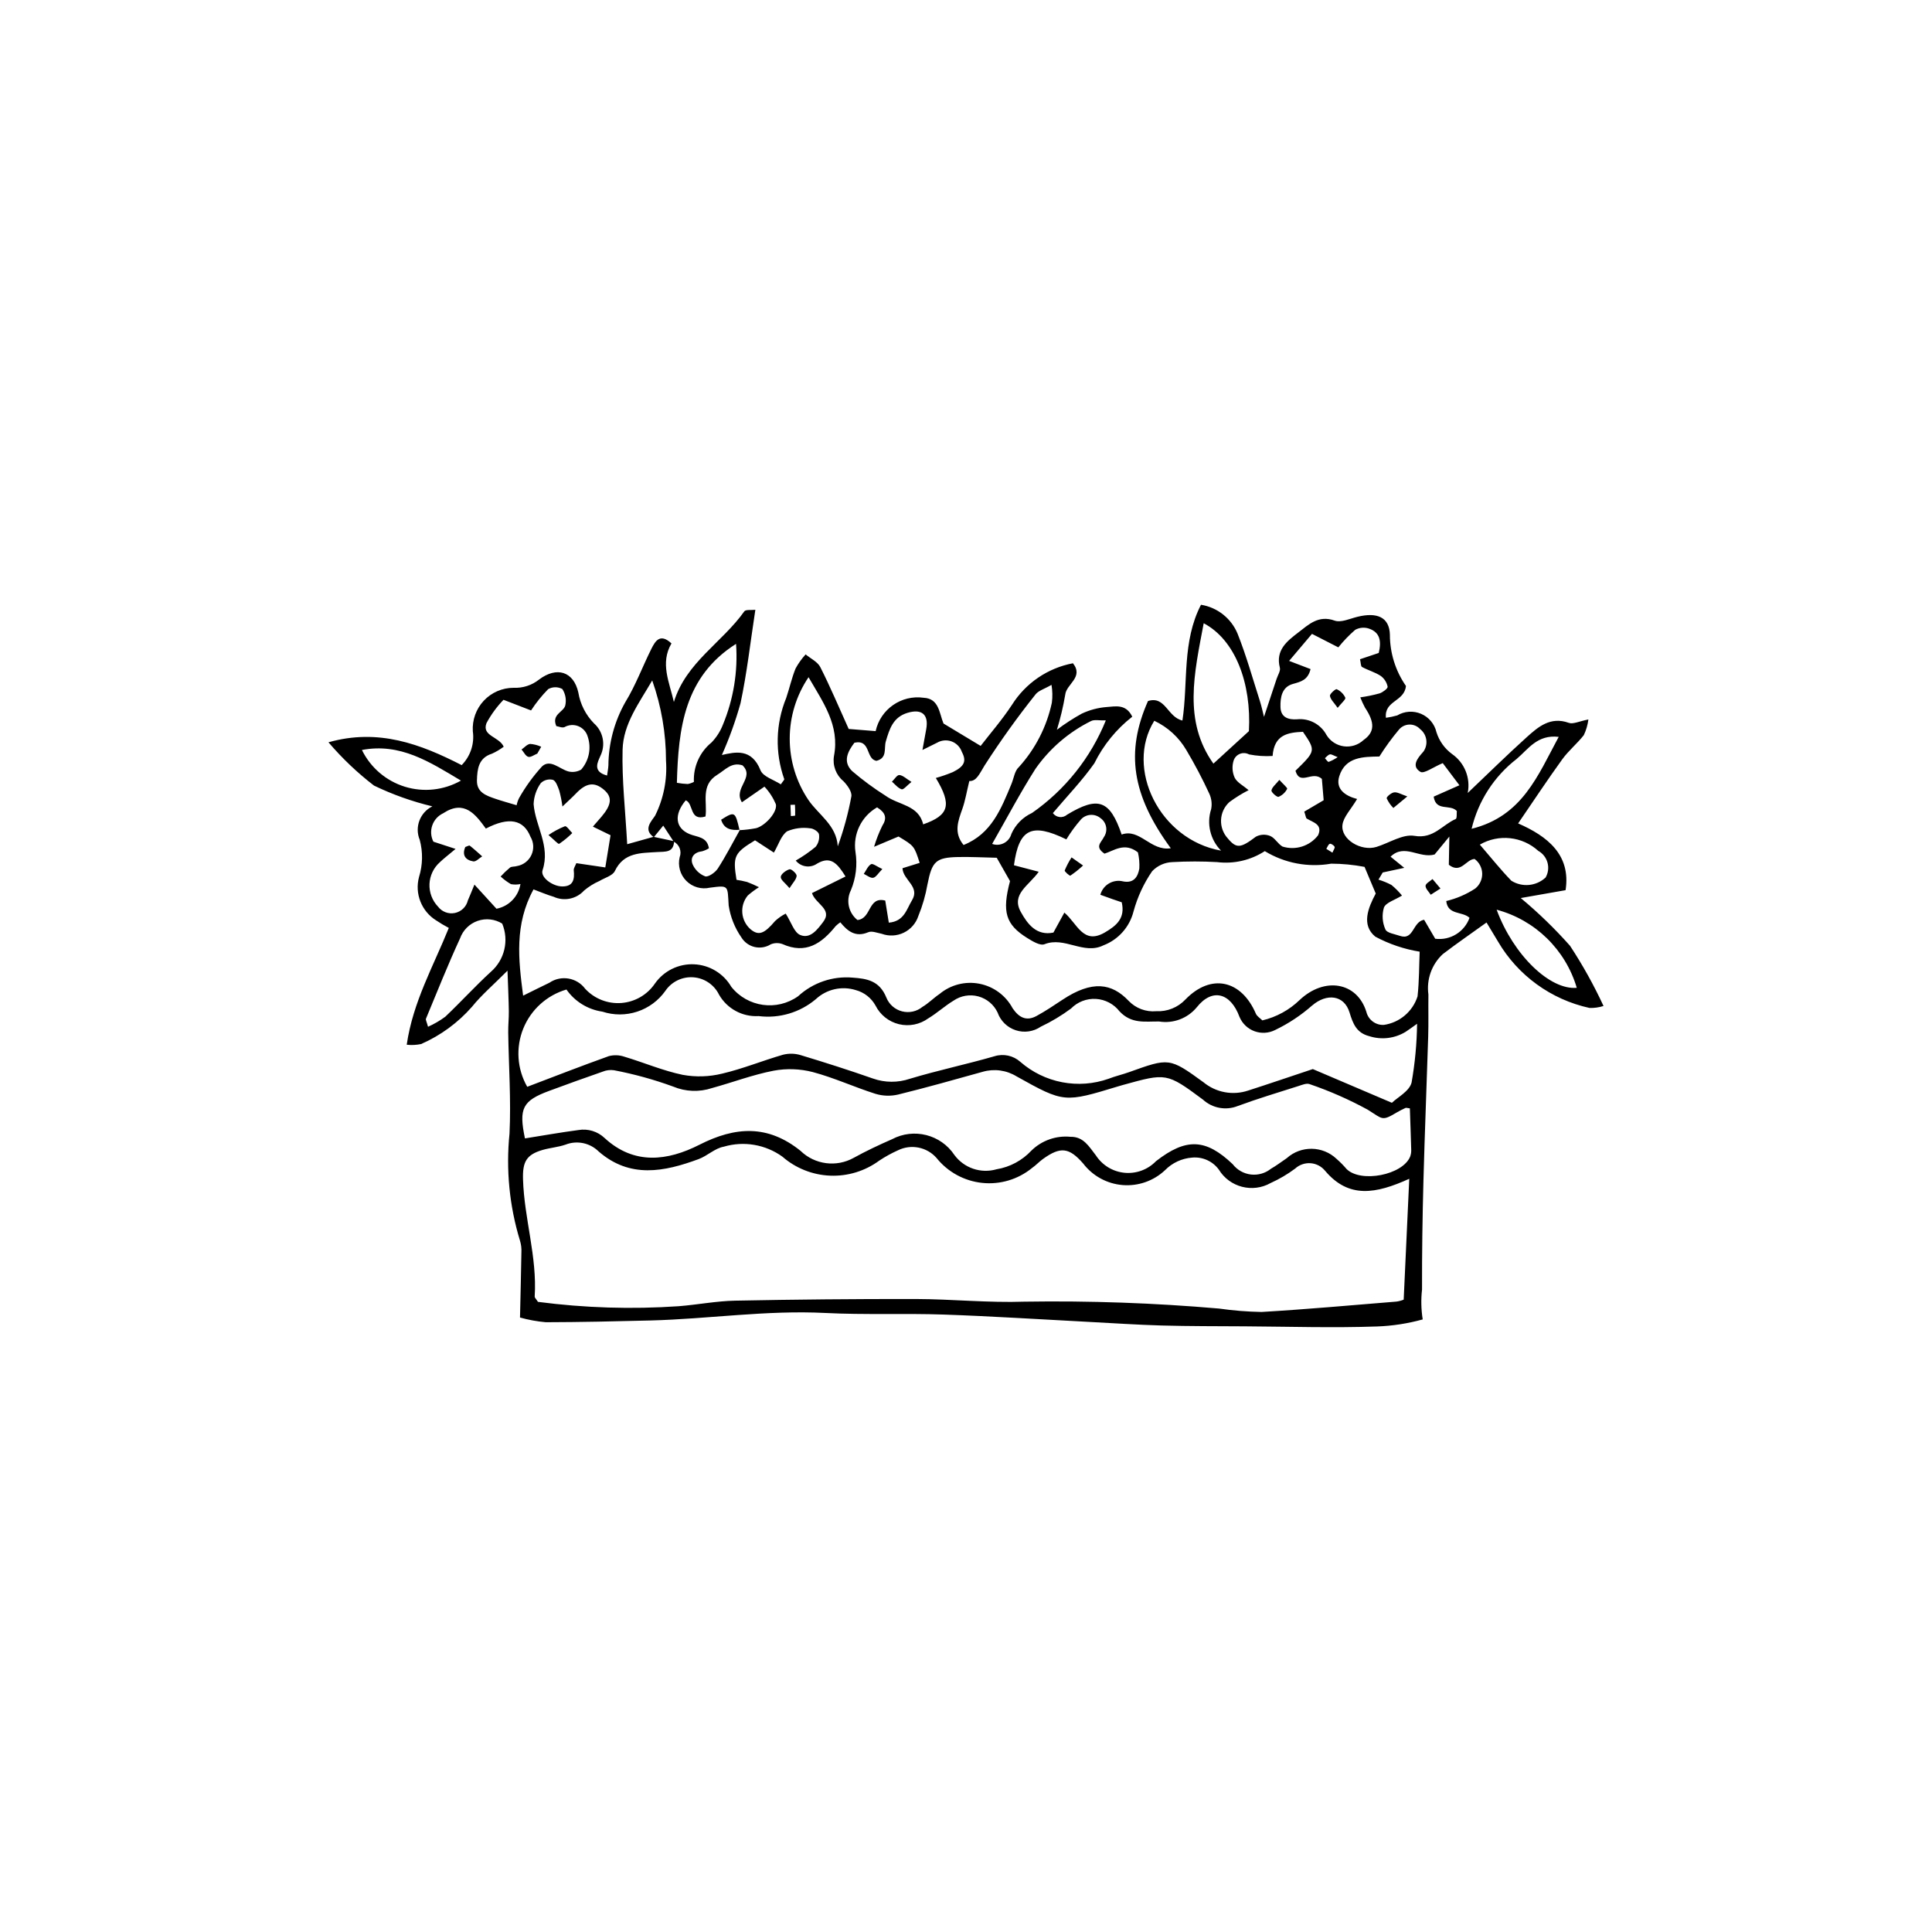 <?xml version="1.0" encoding="UTF-8"?>
<!-- The Best Svg Icon site in the world: iconSvg.co, Visit us! https://iconsvg.co -->
<svg fill="#000000" width="800px" height="800px" version="1.1" viewBox="144 144 512 512" xmlns="http://www.w3.org/2000/svg">
 <g>
  <path d="m532.97 354.14c5.316-5.051 10.344-10.008 15.578-14.73 3.102-2.797 6.32-5.594 11.203-3.848 1.152 0.414 2.758-0.43 5.191-0.895-0.184 1.438-0.594 2.84-1.215 4.152-1.758 2.25-4.039 4.098-5.707 6.402-3.914 5.41-7.59 10.988-11.699 16.992 7.715 3.363 14.039 8.301 12.574 17.691l-11.879 2.086c4.668 3.887 9.035 8.117 13.062 12.66 3.348 5.09 6.312 10.418 8.871 15.945-1.203 0.387-2.461 0.562-3.723 0.52-10.191-2.227-18.984-8.613-24.25-17.613-1.07-1.77-2.137-3.543-3.031-5.031-4.019 2.894-7.867 5.535-11.574 8.367h-0.004c-2.949 2.731-4.375 6.731-3.824 10.711-0.047 3.738 0.055 7.477-0.059 11.211-0.391 12.695-0.914 25.391-1.254 38.09-0.258 9.629-0.402 19.266-0.375 28.898-0.301 2.633-0.238 5.293 0.18 7.91-3.938 1.094-7.992 1.719-12.078 1.867-11.688 0.41-23.406 0.039-35.109-0.035-7.324-0.047-14.652-0.016-21.977-0.219-6.492-0.18-12.977-0.629-19.465-0.965-12.766-0.66-25.527-1.496-38.305-1.934-10.461-0.359-20.957 0.109-31.406-0.422-15.555-0.793-30.93 1.598-46.406 1.992-9.223 0.234-18.449 0.441-27.676 0.461v-0.004c-2.301-0.203-4.578-0.621-6.805-1.242 0.137-6.094 0.285-11.68 0.371-17.27v0.004c0.059-1.051-0.07-2.098-0.375-3.102-2.805-9.176-3.75-18.824-2.777-28.371 0.434-8.914-0.211-17.883-0.344-26.824-0.027-1.867 0.188-3.742 0.164-5.613-0.043-3.07-0.195-6.141-0.352-10.742-3.742 3.758-6.856 6.41-9.383 9.531v0.004c-3.723 4.254-8.332 7.637-13.508 9.906-1.254 0.262-2.543 0.324-3.816 0.184 1.641-11.328 7.062-20.801 11.152-30.953-1.156-0.605-2.277-1.273-3.359-2-3.879-2.418-5.719-7.09-4.531-11.5 0.992-3.195 1.055-6.602 0.188-9.832-1.406-3.379 0.059-7.273 3.344-8.887-5.336-1.277-10.523-3.121-15.469-5.504-4.41-3.391-8.453-7.238-12.062-11.473 13.242-3.746 24.398 0.469 35.297 6.051 2.336-2.363 3.43-5.688 2.957-8.977-0.188-2.984 0.863-5.91 2.906-8.094 2.043-2.18 4.898-3.418 7.887-3.422 2.449 0.117 4.856-0.66 6.773-2.191 4.664-3.512 9.148-2.172 10.402 3.457h-0.004c0.516 3.074 1.957 5.914 4.133 8.145 2.457 2.164 3.156 5.703 1.711 8.641-0.641 1.523-2.242 4.152 1.773 5.199 0.125-0.926 0.297-1.785 0.348-2.652 0.043-5.887 1.586-11.664 4.484-16.789 2.731-4.438 4.555-9.426 6.894-14.109 1.051-2.102 2.328-4.254 5.336-1.461-3.055 5.242-0.555 10.246 0.641 15.52 3.203-10.473 12.824-15.766 18.66-24.012 0.375-0.531 1.852-0.289 2.93-0.418-1.316 8.578-2.227 16.781-3.941 24.816h-0.004c-1.309 4.668-2.953 9.234-4.926 13.664 3.578-0.816 7.891-1.824 10.238 4.051 0.676 1.691 3.535 2.512 5.383 3.727 0.527-0.797 0.977-1.199 0.898-1.395h0.004c-2.477-6.992-2.285-14.656 0.531-21.516 0.871-2.578 1.453-5.269 2.473-7.781v-0.004c0.734-1.348 1.633-2.606 2.668-3.742 1.324 1.105 3.168 1.953 3.887 3.367 2.637 5.199 4.902 10.586 7.527 16.391l7.141 0.574c1.281-5.824 6.832-9.676 12.734-8.84 4.109 0.203 4.125 4.16 5.25 6.824l9.844 5.934c2.562-3.324 5.691-6.918 8.281-10.863h0.004c3.617-5.773 9.484-9.773 16.18-11.039 2.922 3.734-1.766 5.492-2.051 8.332v0.004c-0.531 3.141-1.27 6.246-2.207 9.293 2.094-1.582 4.297-3.012 6.594-4.281 2.066-0.973 4.289-1.566 6.566-1.746 2.273-0.137 5.125-0.945 6.812 2.555h0.004c-4.234 3.312-7.668 7.535-10.051 12.355-3.223 4.578-7.16 8.656-10.996 13.199l0.004-0.004c0.426 0.586 1.078 0.965 1.797 1.043 0.723 0.078 1.441-0.152 1.984-0.633 8.234-4.973 11.328-3.863 14.449 5.269 4.809-1.719 7.676 4.477 13.023 3.641-10.336-14.102-12.027-25.492-6.043-39.02 4.625-1.453 5.137 4.273 9.125 5.168 1.543-10.164-0.145-20.875 4.918-30.68h-0.004c4.352 0.699 8.023 3.606 9.703 7.676 2.301 5.793 3.988 11.836 5.894 17.785 0.492 1.539 0.816 3.129 1.102 4.246 1.094-3.285 2.231-6.695 3.359-10.109 0.32-0.977 1.059-2.074 0.844-2.922-1.195-4.672 1.93-7.062 4.906-9.344 2.738-2.098 5.328-4.664 9.609-3.133 1.676 0.602 4.023-0.512 6.023-1.004 5.152-1.27 8.512 0.004 8.633 4.824l-0.008-0.004c0.02 4.828 1.5 9.535 4.254 13.5-0.398 4.207-5.785 3.832-5.305 8.438 1.012-0.137 2.008-0.344 2.988-0.625 1.918-1.145 4.269-1.305 6.328-0.426 2.055 0.875 3.566 2.684 4.07 4.859 0.727 2.332 2.184 4.363 4.152 5.805 3.305 2.305 4.93 6.352 4.137 10.305zm-192.98 9.867h-0.004c1.469-0.078 2.93-0.254 4.375-0.527 2.387-0.602 5.711-4.242 5.258-6.344-0.727-1.723-1.75-3.305-3.031-4.668l-5.977 4.144c-2.383-3.785 3.535-6.535 0.164-9.785-2.91-0.945-4.547 1.188-6.676 2.488-4.547 2.781-2.582 7.375-3.137 11.062-4.328 1.305-3.09-3.461-5.234-4.281-3.172 3.781-2.793 7.371 1.023 8.949 2.023 0.836 4.617 0.652 5.121 3.762h-0.008c-0.551 0.344-1.152 0.609-1.777 0.789-2.125 0.238-3.238 1.609-2.562 3.402 0.629 1.484 1.832 2.652 3.336 3.238 0.848 0.27 2.684-1.016 3.363-2.062 2.141-3.312 3.941-6.84 5.875-10.285zm-22.715 1.852c-3.012-2.047-0.492-4.375 0.352-5.727l-0.004 0.004c2.238-4.508 3.231-9.531 2.875-14.551 0-7.242-1.234-14.434-3.652-21.262-3.41 5.902-7.676 11.492-7.852 18.336-0.207 8.023 0.727 16.074 1.219 25.066 2.836-0.797 4.91-1.379 6.988-1.957l5.441 1.16c-0.137 3.129-2.379 2.731-4.516 2.875-4.289 0.289-8.793 0.027-11.184 5.027-0.602 1.258-2.703 1.797-4.121 2.66v-0.004c-1.457 0.641-2.816 1.492-4.035 2.519-2.043 2.25-5.309 2.914-8.066 1.648-1.723-0.5-3.379-1.227-5.336-1.953-5.066 9.293-4.012 18.492-2.75 28.16 2.867-1.41 4.91-2.445 6.977-3.43h-0.004c3.074-2.082 7.238-1.379 9.461 1.594 2.453 2.66 5.988 4.055 9.602 3.781 3.609-0.277 6.894-2.188 8.918-5.191 2.363-3.34 6.266-5.25 10.352-5.066 4.09 0.184 7.805 2.43 9.863 5.969 4.301 5.406 12.082 6.5 17.711 2.492 3.902-3.59 9.133-5.379 14.418-4.93 3.789 0.262 7.141 0.789 8.961 5.285 0.727 1.812 2.269 3.172 4.164 3.656 1.891 0.488 3.898 0.043 5.41-1.191 1.617-0.949 2.953-2.363 4.519-3.41 2.941-2.453 6.828-3.449 10.586-2.715 3.754 0.734 6.981 3.121 8.785 6.496 1.641 2.414 3.613 3.527 6.324 2.051 2.367-1.289 4.617-2.801 6.867-4.293 7.934-5.262 13.102-4.406 17.566 0.289 1.891 1.973 4.578 2.981 7.301 2.734 2.914 0.152 5.746-0.988 7.742-3.113 6.797-6.996 14.82-5.172 18.668 3.777 0.297 0.691 1.105 1.16 1.715 1.77 3.715-0.879 7.125-2.742 9.871-5.398 6.602-6.223 15.23-4.781 17.691 3.137 0.516 2.113 2.457 3.566 4.629 3.457 4.18-0.602 7.652-3.535 8.934-7.559 0.445-4.086 0.41-8.223 0.562-11.848-4.109-0.664-8.082-2.008-11.75-3.977-3.781-3.09-1.906-7.664 0.109-11.43l-2.965-7.062c-2.918-0.559-5.883-0.844-8.852-0.852-6.074 1.062-12.324-0.117-17.586-3.324-3.738 2.422-8.207 3.453-12.625 2.91-3.953-0.223-7.918-0.223-11.871 0-2.031 0.074-3.953 0.938-5.356 2.414-2.231 3.25-3.898 6.856-4.934 10.66-1.039 4.117-4.016 7.469-7.981 8.984-5.254 2.598-10.285-2.422-15.625-0.293-1.137 0.453-3.188-0.797-4.57-1.656-5.758-3.586-6.707-6.945-4.555-15.074l-3.519-6.188c-3.625-0.078-6.945-0.266-10.262-0.195-5.906 0.129-6.902 1.195-8.086 7.215h-0.004c-0.5 2.887-1.312 5.707-2.422 8.418-0.633 1.934-2.023 3.527-3.856 4.414-1.828 0.887-3.941 0.996-5.852 0.297-1.188-0.234-2.613-0.824-3.57-0.414-3.379 1.445-5.523-0.32-7.402-2.629-0.438 0.297-0.848 0.633-1.227 1-3.703 4.59-7.894 7.566-14.141 4.754-0.996-0.352-2.09-0.324-3.066 0.078-1.27 0.797-2.809 1.051-4.269 0.711-1.461-0.34-2.723-1.254-3.508-2.531-1.758-2.527-2.914-5.422-3.375-8.469-0.328-5.348 0.109-5.375-4.977-4.719-2.262 0.52-4.629-0.168-6.262-1.816-1.629-1.648-2.289-4.023-1.746-6.277 0.602-1.578-0.086-3.352-1.586-4.113l-2.773-4.238zm200.2 90.527c-8.844 4.008-16.027 5.316-22.301-2.106h-0.004c-0.949-1.176-2.34-1.906-3.844-2.016-1.508-0.113-2.992 0.406-4.102 1.426-2.016 1.504-4.191 2.781-6.481 3.816-4.797 2.715-10.883 1.137-13.75-3.566-1.633-2.215-4.301-3.414-7.039-3.168-2.731 0.199-5.293 1.387-7.211 3.34-3.019 2.848-7.102 4.277-11.238 3.941-4.133-0.336-7.93-2.41-10.449-5.707-3.734-4.273-6.012-4.543-10.66-1.203-1.02 0.734-1.883 1.688-2.914 2.398v0.004c-3.695 3.016-8.445 4.434-13.188 3.934-4.746-0.496-9.094-2.867-12.082-6.582-2.555-2.93-6.762-3.769-10.246-2.051-1.723 0.773-3.383 1.688-4.957 2.731-3.758 2.769-8.352 4.176-13.016 3.984-4.668-0.191-9.129-1.969-12.648-5.035-4.488-3.231-10.219-4.207-15.523-2.644-2.344 0.398-4.359 2.438-6.684 3.297-9.121 3.371-18.207 5.199-26.523-2.059h0.004c-2.305-2.258-5.719-2.957-8.727-1.785-1.965 0.684-4.109 0.832-6.117 1.418-4.277 1.25-5.312 3.144-5.168 7.777 0.316 10.422 3.766 20.527 3.094 31.047-0.02 0.336 0.406 0.699 0.863 1.426v0.004c12.355 1.617 24.84 2.004 37.273 1.156 5.004-0.391 9.98-1.375 14.984-1.473 15.934-0.316 31.867-0.461 47.809-0.438 9.637 0.023 19.289 1.043 28.902 0.703 17.199-0.266 34.398 0.344 51.535 1.828 3.731 0.535 7.496 0.836 11.266 0.902 11.91-0.703 23.801-1.777 35.695-2.746 0.676-0.086 1.336-0.262 1.965-0.516 0.5-10.852 0.969-20.965 1.477-32.039zm-234.36-10.695c4.738-0.754 9.449-1.594 14.188-2.219 2.519-0.426 5.09 0.363 6.938 2.129 7.844 7.211 16.68 6.055 25.137 1.758 9.5-4.828 18.102-5.371 26.809 1.652l-0.004 0.004c3.769 3.629 9.469 4.375 14.043 1.832 3.289-1.816 6.711-3.426 10.156-4.934 5.781-3.074 12.953-1.258 16.57 4.203 2.57 3.457 7.023 4.953 11.16 3.75 3.535-0.582 6.777-2.324 9.219-4.945 2.746-2.691 6.543-4.031 10.367-3.656 3.441-0.066 4.883 2.562 6.731 4.93 1.695 2.613 4.488 4.305 7.59 4.606 3.098 0.297 6.164-0.836 8.328-3.074 7.984-6.215 13.191-6.008 20.34 0.801h-0.004c1.176 1.516 2.91 2.5 4.812 2.727 1.906 0.223 3.82-0.324 5.316-1.523 1.453-0.824 2.793-1.859 4.184-2.797 3.773-3.394 9.52-3.316 13.203 0.176 0.949 0.828 1.832 1.723 2.648 2.68 3.773 3.766 14.914 1.598 16.867-3.301 0.215-0.594 0.305-1.223 0.273-1.852-0.098-3.676-0.238-7.352-0.359-10.914-0.738-0.086-0.98-0.191-1.137-0.117-0.762 0.344-1.504 0.723-2.227 1.141-4.129 2.465-3.738 1.848-7.789-0.66-4.926-2.695-10.074-4.961-15.387-6.777-0.805-0.324-2.019 0.191-2.984 0.5-5.375 1.715-10.789 3.332-16.078 5.289-3.148 1.254-6.738 0.594-9.234-1.695-9.645-7.172-9.746-7.035-21.172-3.887-0.402 0.113-0.805 0.23-1.207 0.352-14.328 4.344-14.379 4.434-26.984-2.606h-0.004c-2.691-1.664-5.965-2.109-9.004-1.227-7.453 2.074-14.902 4.188-22.414 6.031h-0.004c-1.98 0.461-4.043 0.395-5.992-0.195-5.59-1.77-10.969-4.266-16.617-5.766-3.398-0.875-6.949-1-10.402-0.355-5.523 1.066-10.852 3.106-16.301 4.594-3.363 1.121-7.019 0.98-10.289-0.391-5.102-1.863-10.344-3.312-15.68-4.328-1.016-0.148-2.055-0.02-3.004 0.371-4.738 1.641-9.453 3.348-14.156 5.086-7.125 2.633-8.105 4.656-6.445 12.609zm236.43-30.383c-1.406 0.992-2.199 1.598-3.035 2.133-2.887 1.766-6.398 2.191-9.621 1.16-3.391-0.867-4.328-3.262-5.246-6.277-1.418-4.664-6.039-5.168-9.91-1.855l-0.004-0.004c-2.953 2.602-6.254 4.789-9.801 6.496-1.703 0.863-3.688 0.984-5.481 0.324-1.793-0.66-3.227-2.031-3.965-3.793-2.348-6.379-7.203-7.75-11.336-2.539-2.426 2.93-6.219 4.359-9.977 3.754-3.684-0.047-7.293 0.711-10.473-2.68h-0.004c-1.508-1.953-3.793-3.156-6.258-3.305-2.465-0.145-4.871 0.785-6.602 2.551-2.508 1.859-5.188 3.473-8.012 4.809-1.945 1.328-4.398 1.68-6.637 0.945-2.242-0.73-4.016-2.461-4.805-4.68-0.988-2.113-2.859-3.68-5.109-4.289s-4.652-0.199-6.574 1.125c-2.324 1.406-4.359 3.293-6.688 4.695v-0.004c-2.238 1.633-5.082 2.199-7.777 1.547-2.691-0.652-4.961-2.457-6.207-4.934-1.109-2.012-2.992-3.492-5.211-4.094-3.711-1.172-7.766-0.254-10.613 2.398-4.203 3.543-9.691 5.168-15.145 4.484-4.289 0.254-8.355-1.938-10.496-5.664-1.289-2.648-3.891-4.41-6.828-4.617-2.941-0.207-5.766 1.168-7.414 3.609-1.828 2.578-4.434 4.5-7.434 5.488-3 0.988-6.238 0.992-9.238 0.008-3.852-0.555-7.301-2.676-9.531-5.863-5.203 1.52-9.422 5.344-11.449 10.367-2.023 5.027-1.637 10.707 1.059 15.41 7.148-2.715 14.332-5.523 21.594-8.117l-0.004-0.004c1.375-0.363 2.828-0.309 4.172 0.152 5.168 1.547 10.191 3.707 15.441 4.801 3.469 0.633 7.031 0.52 10.453-0.324 5.473-1.281 10.734-3.449 16.152-5.012 1.539-0.387 3.152-0.348 4.668 0.117 6.422 1.938 12.816 3.981 19.148 6.199 3.16 1.117 6.606 1.137 9.781 0.059 7.402-2.234 15-3.824 22.434-5.973h-0.004c2.387-0.738 4.984-0.172 6.844 1.492 3.152 2.75 6.981 4.617 11.09 5.402 4.109 0.789 8.355 0.469 12.301-0.922 1.75-0.691 3.606-1.102 5.379-1.738 10.621-3.797 10.703-3.926 19.773 2.672 3.297 2.715 7.758 3.547 11.809 2.199 5.531-1.777 11.031-3.66 17.156-5.699l20.957 8.934c1.477-1.434 4.644-3.07 5.219-5.363 0.902-5.144 1.391-10.355 1.457-15.582zm-83.945-34.188h0.004c0.715-2.637 3.41-4.207 6.059-3.535 2.832 0.547 3.902-1.262 4.269-3.414 0.082-1.438-0.043-2.879-0.371-4.281-3.539-2.789-6.359-0.43-8.859 0.336-2.684-1.832-0.859-2.941-0.168-4.379h-0.004c1.145-1.625 0.754-3.871-0.867-5.019-1.531-1.281-3.789-1.152-5.164 0.293-1.457 1.656-2.762 3.438-3.902 5.324-9.191-4.469-12.574-2.844-13.887 6.856l6.566 1.723c-2.625 3.703-7.371 5.926-4.754 10.645 1.809 3.258 4.168 6.387 8.645 5.473l2.902-5.293c3.426 2.894 4.969 8.637 10.746 5.254 3.141-1.84 5.418-3.801 4.457-7.988-0.895-0.301-1.664-0.555-2.426-0.824-0.91-0.32-1.816-0.652-3.242-1.168zm68.047-25.379c-1.66 2.805-3.617 4.731-3.883 6.867-0.477 3.848 4.953 7.098 9.031 5.828 3.375-1.051 6.957-3.453 10.047-2.926 5.066 0.867 7.367-2.926 10.934-4.461 0.367-0.16 0.227-1.508 0.297-2.121-1.793-1.938-5.527 0.234-6.137-3.809l6.824-3.019-4.418-5.863c-2.562 1.07-4.961 2.887-5.914 2.312-2.438-1.473-0.848-3.539 0.617-5.164v-0.004c0.145-0.148 0.27-0.32 0.371-0.5 1.113-1.887 0.656-4.305-1.066-5.656-0.727-0.793-1.762-1.23-2.836-1.207-1.074 0.023-2.086 0.512-2.777 1.336-1.891 2.254-3.625 4.637-5.191 7.129-4.18 0.078-8.996 0.016-10.629 5.234-1.062 3.387 1.562 5.211 4.731 6.023zm-22.395-11.402c-2.09 0.129-4.188-0.012-6.242-0.414-0.746-0.406-1.637-0.461-2.426-0.145-0.789 0.316-1.398 0.965-1.66 1.773-0.473 1.5-0.371 3.121 0.281 4.551 0.648 1.285 2.266 2.082 3.695 3.293-1.793 0.914-3.504 1.977-5.121 3.176-1.328 1.223-2.117 2.918-2.191 4.723-0.074 1.801 0.566 3.559 1.789 4.887 2.312 2.781 3.422 2.586 7.457-0.461 1.172-0.613 2.555-0.68 3.781-0.184 1.258 0.527 2.035 2.113 3.266 2.809h0.004c3.457 1.078 7.219-0.117 9.422-2.988 1.285-2.891-1.285-3.391-2.992-4.418-0.266-0.16-0.281-0.727-0.672-1.852l5.141-3.023-0.473-5.644c-2.539-2.344-5.773 1.969-7-2.16 5.398-5.289 5.398-5.289 1.984-10.328-3.922 0.188-7.625 0.695-8.043 6.406zm4.379-25.195 5.68 2.172c-0.711 2.934-2.578 3.344-4.699 3.941-2.891 0.812-3.34 3.535-3.273 6.117 0.07 2.781 2.117 3.402 4.418 3.246v-0.004c3.203-0.312 6.277 1.34 7.789 4.18 1.004 1.633 2.684 2.727 4.582 2.984 1.898 0.258 3.809-0.348 5.211-1.652 2.969-2.086 3.07-4.602 0.41-8.586-0.48-0.883-0.898-1.801-1.258-2.738 1.73-0.238 3.441-0.59 5.125-1.055 0.859-0.297 2.203-1.301 2.121-1.77-0.23-1.141-0.879-2.156-1.816-2.848-1.52-1-3.359-1.496-4.973-2.375-0.348-0.188-0.301-1.098-0.527-2.051l4.961-1.668c0.754-3.109 0.34-5.484-2.625-6.461l-0.004-0.004c-1.199-0.391-2.508-0.27-3.613 0.34-1.625 1.41-3.121 2.965-4.469 4.644l-6.984-3.574zm-204.72 38.25c0.129-0.645 0.344-1.273 0.633-1.867 1.715-3.039 3.769-5.875 6.125-8.445 2.195-1.996 4.609 0.711 6.945 1.355 1.152 0.289 2.375 0.113 3.402-0.484 2.102-2.418 2.758-5.773 1.715-8.805-0.367-1.23-1.281-2.227-2.477-2.707-1.191-0.477-2.539-0.383-3.66 0.254-0.625 0.258-1.539-0.176-2.164-0.27-1.344-3.113 1.887-3.684 2.367-5.449 0.348-1.504 0.066-3.086-0.773-4.379-1.176-0.637-2.598-0.621-3.758 0.039-1.695 1.723-3.211 3.613-4.531 5.637l-7.301-2.82c-1.781 1.844-3.297 3.926-4.512 6.184-1.301 3.445 3.363 3.543 4.566 6.25-0.969 0.73-2.016 1.352-3.117 1.848-3.578 1.137-3.891 4.062-3.977 7.043-0.09 3.231 2.469 4.074 4.883 4.906 1.676 0.578 3.394 1.039 5.633 1.711zm78.27 23.285 8.891-4.398c-2.195-3.559-3.977-5.492-7.516-3.426-1.805 1.277-4.293 0.93-5.676-0.797 1.855-1.059 3.617-2.277 5.266-3.641 0.754-0.934 1.078-2.137 0.895-3.32-0.117-0.672-1.504-1.57-2.336-1.586-2.062-0.301-4.168-0.031-6.086 0.781-1.594 1.062-2.269 3.5-3.531 5.656l-4.996-3.254c-5.512 3.344-5.926 4.215-4.91 10.461l-0.004 0.004c0.949 0.141 1.891 0.336 2.816 0.578 1.07 0.406 2.121 0.867 3.141 1.379-1.051 0.656-2.047 1.398-2.981 2.219-2.191 2.684-1.871 6.621 0.727 8.914 2.152 1.809 3.641 1.234 6.496-2.137 0.848-0.797 1.805-1.469 2.844-1.996 1.488 2.332 2.227 4.961 3.809 5.648 2.715 1.18 4.644-1.512 6.09-3.402 2.633-3.438-2-4.758-2.938-7.684zm-94.449-11.707c-2.062 1.738-3.172 2.566-4.156 3.519-1.668 1.473-2.66 3.559-2.758 5.777-0.094 2.223 0.723 4.387 2.258 5.992 1.043 1.383 2.789 2.043 4.484 1.688 1.695-0.355 3.035-1.656 3.434-3.344 0.469-1.043 0.883-2.109 1.738-4.176l5.836 6.394v0.004c3.289-0.621 5.832-3.242 6.359-6.547-0.832 0.176-1.691 0.184-2.531 0.027-0.977-0.574-1.891-1.25-2.723-2.019 0.773-0.848 1.605-1.641 2.492-2.375 0.457-0.336 1.234-0.191 1.82-0.395h0.004c1.691-0.285 3.133-1.391 3.848-2.949 0.719-1.555 0.617-3.367-0.266-4.84-1.816-4.519-5.68-5.352-11.816-2.141-2.707-3.723-5.691-7.762-11.305-4.062h0.004c-1.363 0.637-2.41 1.797-2.898 3.215-0.492 1.422-0.383 2.981 0.301 4.316zm127.27-18.797c1.539-0.43 3.051-0.953 4.527-1.57 3.098-1.539 3.652-2.938 2.363-5.352-0.438-1.277-1.426-2.289-2.691-2.762-1.266-0.469-2.672-0.352-3.84 0.324-0.859 0.406-1.703 0.844-3.906 1.938 0.488-2.672 0.75-4.094 1.004-5.516 0.703-3.906-1.188-5.469-4.973-4.324-3.832 1.156-4.777 4.309-5.738 7.57-0.535 1.812 0.465 4.402-2.469 5.144-2.902-0.426-1.438-5.754-5.848-4.801-1.695 2.234-3.219 4.981-0.602 7.527l-0.004-0.004c2.805 2.394 5.777 4.586 8.895 6.555 3.441 2.492 8.723 2.406 9.926 7.559 6.875-2.406 7.672-5.144 3.356-12.289zm142.79 21.461c-2.289 0.066-3.609 4.055-6.84 1.539l0.141-7.481-3.914 4.758c-4.102 1.125-7.965-3.008-11.668 0.578l3.633 2.957-5.707 1.227-1.129 1.898h-0.008c1.195 0.359 2.352 0.836 3.457 1.418 1.02 0.84 1.957 1.781 2.789 2.805-1.949 1.207-4.238 1.832-4.793 3.176v0.004c-0.566 1.918-0.426 3.981 0.398 5.805 0.383 0.93 2.453 1.219 3.801 1.684 3.777 1.309 3.336-3.723 6.453-4.258l2.941 5.031h0.004c3.957 0.516 7.738-1.793 9.086-5.547-1.875-1.777-5.777-0.66-6.164-4.445 2.734-0.656 5.336-1.777 7.688-3.32 1.191-0.965 1.867-2.426 1.836-3.957-0.035-1.531-0.773-2.957-2.008-3.867zm-176.52-48.164c-3.246 4.809-4.984 10.473-4.988 16.273s1.723 11.473 4.965 16.281c2.707 3.953 7.426 6.644 7.766 12.266l-0.004 0.004c1.57-4.309 2.777-8.738 3.606-13.246 0.203-1.215-1.062-2.965-2.106-4.035-1.965-1.617-2.918-4.164-2.5-6.676 1.57-8.156-2.938-14.277-6.738-20.867zm-61.539 49.277 7.676 1.129 1.391-8.531-4.68-2.285c1.031-1.184 1.684-1.918 2.32-2.672 2.637-3.117 2.84-5.141 0.719-7.004-2.574-2.262-4.781-1.98-7.527 0.902-0.91 0.953-1.895 1.832-3.574 3.438l-0.008 0.008c-0.184-1.418-0.461-2.82-0.836-4.203-0.395-1.062-0.875-2.559-1.695-2.871v0.004c-1.148-0.281-2.363 0.051-3.211 0.875-1.156 1.629-1.816 3.559-1.898 5.555 0.461 5.848 4.508 11.137 2.371 17.523-0.633 1.895 2.684 4.301 5.25 4.301 2.938 0 3.258-1.938 3.019-4.297-0.051-0.531 0.387-1.105 0.68-1.867zm166.26-63.582c-2.516 13.359-5.473 25.887 2.57 37.207l9.41-8.609c0.699-12.719-3.602-24.176-11.98-28.598zm4.598 60.262c-2.863-2.891-3.875-7.137-2.621-11.008 0.27-1.391 0.09-2.832-0.508-4.117-1.82-3.941-3.844-7.781-6.062-11.512-1.98-3.394-4.945-6.106-8.504-7.777-7.816 12.559 1.367 31.52 17.695 34.414zm-68.242-1.496c7.398-2.941 9.977-9.629 12.699-16.195 0.625-1.504 0.848-3.461 1.945-4.438h0.004c4.375-4.82 7.394-10.711 8.754-17.078 0.207-1.57 0.172-3.164-0.094-4.727-1.891 1.102-3.473 1.523-4.25 2.555-4.812 6.043-9.312 12.32-13.488 18.816-1.387 2.277-2.176 4.223-4.043 4.117-0.707 2.906-1.078 5.207-1.84 7.367-1.125 3.199-2.367 6.293 0.312 9.582zm-22.918-9.977h0.004c-4.152 2.383-6.426 7.062-5.731 11.801 0.547 3.434 0.129 6.949-1.207 10.16-1.363 2.711-0.641 6.008 1.734 7.898 3.789-0.355 2.734-6.332 7.367-5.152l0.945 5.852c4.09-0.344 4.684-3.535 6.141-5.922 2.223-3.644-2.348-5.316-2.519-8.504l4.555-1.418c-1.449-4.492-1.449-4.492-5.606-6.988l-6.477 2.727v-0.004c0.57-1.906 1.293-3.762 2.168-5.547 1.336-2.059 0.898-3.477-1.371-4.902zm-37.371-43.324c-13.727 8.703-15.289 22.359-15.68 36.82 0.953 0.176 1.918 0.281 2.883 0.32 0.566-0.105 1.113-0.293 1.625-0.559-0.188-4.023 1.543-7.902 4.668-10.445 1.305-1.348 2.328-2.941 3.008-4.688 2.82-6.781 4.019-14.125 3.496-21.453zm-81.633 101.47c1.617-0.719 3.152-1.609 4.574-2.66 4.09-3.875 7.891-8.059 12.039-11.867 3.676-3.164 4.906-8.332 3.047-12.812-1.953-1.211-4.348-1.473-6.519-0.715-2.168 0.758-3.879 2.461-4.648 4.625-3.234 6.996-6.074 14.176-9.039 21.293-0.121 0.293 0.18 0.766 0.547 2.137zm179.63-81.191c-1.707 0.059-3.086-0.297-3.981 0.203-5.863 2.918-10.898 7.254-14.656 12.613-4.074 6.394-7.609 13.129-11.496 19.922v-0.004c1.031 0.371 2.168 0.293 3.137-0.215 0.969-0.504 1.684-1.395 1.969-2.449 1.086-2.453 3.031-4.426 5.473-5.543 8.758-6.106 15.551-14.629 19.555-24.527zm120.01 4.367c-5.691-0.676-8.109 3.32-11.141 5.852-5.977 4.625-10.188 11.16-11.938 18.512 13.438-3.344 17.523-14.074 23.078-24.359zm-16.445 45.801c4.453 12.07 14.176 21.359 21.234 20.699-2.992-10.129-11.035-17.969-21.234-20.699zm-300.71-42.324c2.285 4.672 6.398 8.191 11.367 9.73 4.969 1.535 10.352 0.949 14.875-1.617-8.281-4.949-16.105-10.055-26.242-8.113zm296.26 25.082c2.938 3.398 5.5 6.633 8.359 9.578v-0.004c2.871 1.797 6.582 1.445 9.066-0.855 0.688-1.191 0.871-2.609 0.508-3.938-0.363-1.328-1.246-2.457-2.449-3.129-4.25-3.863-10.512-4.531-15.484-1.656zm-37.68-23.188c-1.125-0.426-1.652-0.824-2.066-0.727-0.488 0.113-0.879 0.652-1.312 1.008 0.34 0.348 0.754 1.031 1.008 0.977v-0.004c0.836-0.32 1.633-0.742 2.371-1.254zm-143.82 12.609-1.191 0.039 0.102 2.961v0.004c0.383-0.008 0.762-0.043 1.141-0.105 0.035-0.965-0.016-1.93-0.051-2.898zm142.43 12.707c0.277-0.688 0.723-1.273 0.578-1.559-0.207-0.402-0.973-0.902-1.273-0.785-0.418 0.164-0.625 0.863-0.922 1.332z"/>
  <path d="m431.02 373.37c-1.055 0.98-2.18 1.879-3.367 2.684-0.188 0.109-1.59-1.102-1.492-1.383l-0.004 0.004c0.504-1.203 1.109-2.359 1.816-3.457z"/>
  <path d="m516.95 355.06-3.699 3.062v-0.004c-0.738-0.738-1.336-1.609-1.766-2.559-0.094-0.359 1.223-1.488 1.977-1.574 0.895-0.109 1.875 0.531 3.488 1.074z"/>
  <path d="m483.04 350.68c0.988 1.109 2.211 2.113 2.066 2.379-0.48 0.949-1.289 1.695-2.273 2.106-0.449 0.141-1.973-1.227-1.883-1.691 0.172-0.891 1.152-1.629 2.09-2.793z"/>
  <path d="m498.49 331.59c-0.941-1.367-1.887-2.207-2.039-3.172-0.082-0.52 1.5-1.91 1.789-1.773 1 0.453 1.809 1.246 2.281 2.242 0.168 0.457-1.031 1.43-2.031 2.703z"/>
  <path d="m286.39 343.71c-0.809 0.32-1.73 1.043-2.391 0.855-0.719-0.207-1.199-1.258-1.781-1.941 0.754-0.523 1.469-1.391 2.269-1.477h-0.004c1.02 0.07 2.016 0.328 2.941 0.75z"/>
  <path d="m353.23 379.37c-1.102-1.328-2.387-2.219-2.32-2.988 0.07-0.777 1.391-1.746 2.336-2.016 0.461-0.133 1.918 1.172 1.871 1.742-0.074 0.949-0.996 1.828-1.887 3.262z"/>
  <path d="m267.31 368.46c0.492-0.156 1.02-0.48 1.188-0.348 1.137 0.891 2.199 1.879 3.289 2.836-0.785 0.477-1.652 1.445-2.344 1.332-2.137-0.352-3.047-1.688-2.133-3.82z"/>
  <path d="m385.55 351.22c-1.227 0.969-2.113 2.106-2.598 1.953-0.977-0.305-1.734-1.309-2.582-2.023 0.66-0.629 1.367-1.809 1.973-1.758 0.953 0.082 1.836 0.992 3.207 1.828z"/>
  <path d="m525.74 379.46-2.578 1.656c-0.5-0.793-1.406-1.602-1.375-2.371 0.027-0.621 1.184-1.195 1.84-1.789z"/>
  <path d="m289.35 365.29c1.367-0.934 2.832-1.719 4.367-2.332 0.445-0.125 1.285 1.164 1.941 1.809-1.062 1.055-2.227 2.012-3.469 2.852-0.273 0.16-1.352-1.078-2.84-2.328z"/>
  <path d="m340.1 363.89c-2.25 0.211-4.211-0.109-4.992-2.656 3.629-2.273 3.727-2.215 4.879 2.773z"/>
  <path d="m377.83 374.31c-1.105 1.113-1.684 2.172-2.426 2.309-0.746 0.137-1.66-0.648-2.496-1.027 0.621-0.895 1.078-2.078 1.93-2.574 0.453-0.266 1.598 0.648 2.992 1.293z"/>
 </g>
</svg>